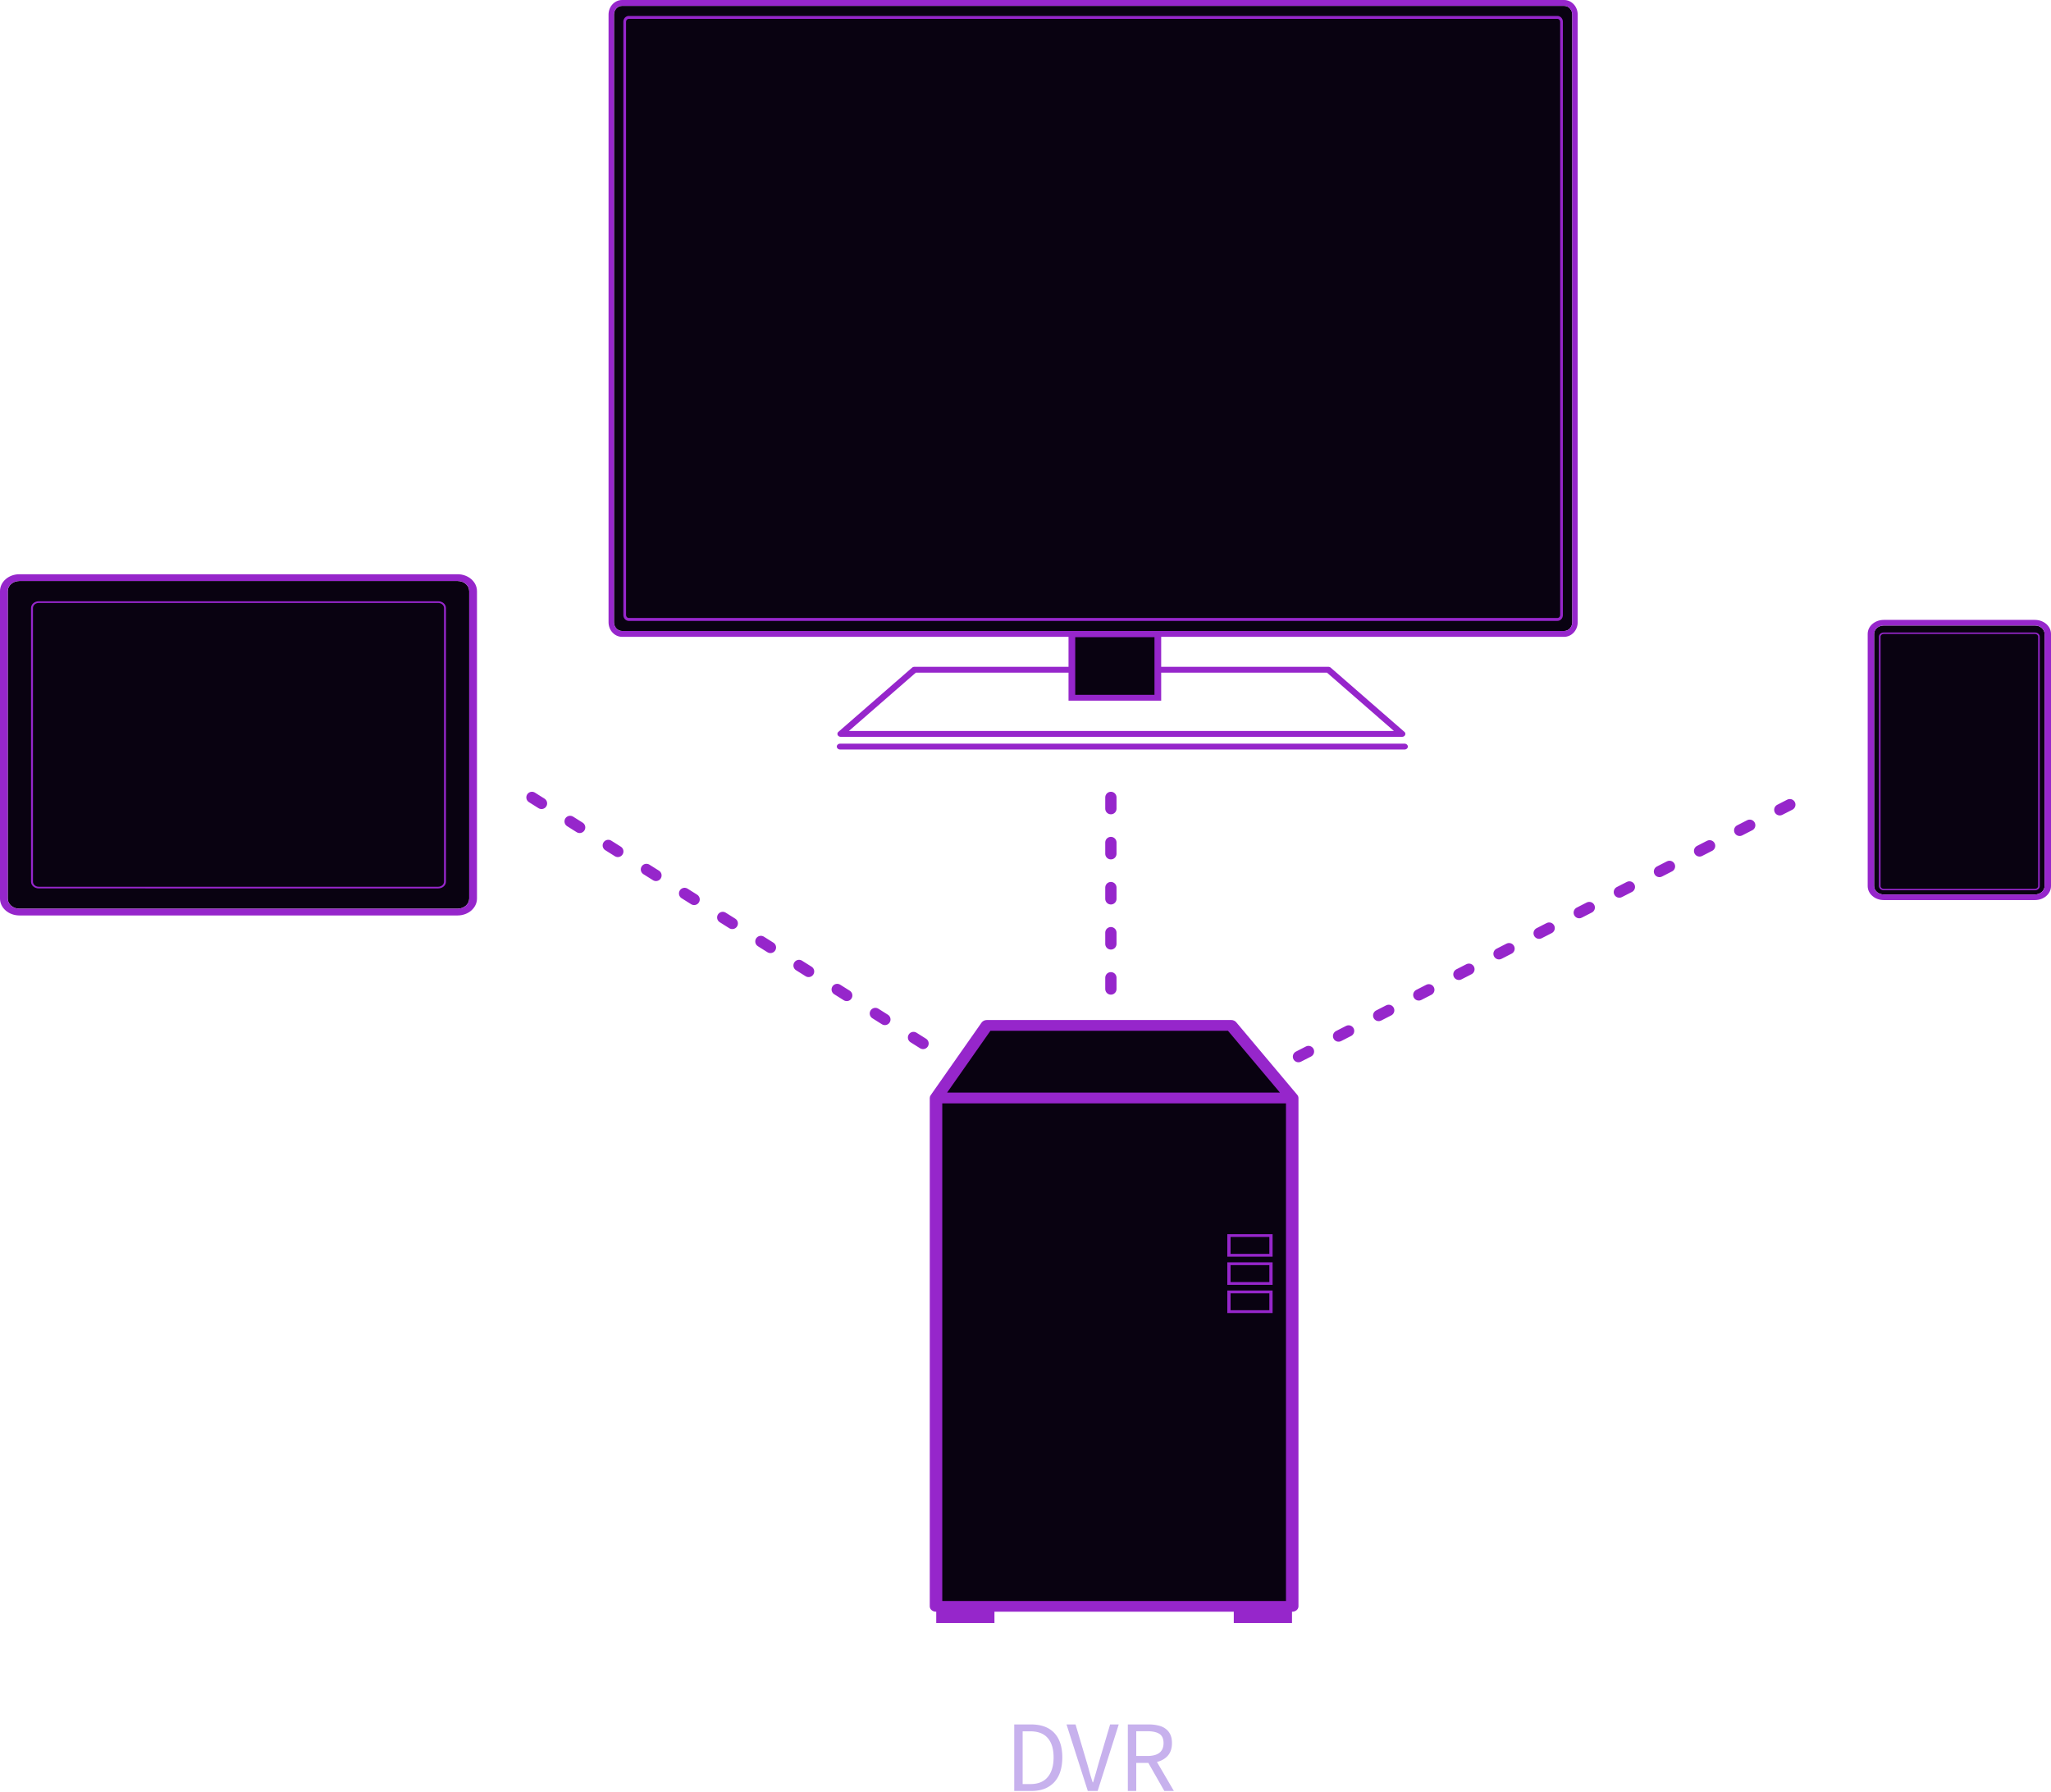 <svg width="364" height="318" fill="none" xmlns="http://www.w3.org/2000/svg"><path d="M180 317.808V306h2.952c1.824 0 3.21.504 4.158 1.512.948 1.008 1.422 2.454 1.422 4.338 0 .936-.12 1.776-.36 2.52a5.118 5.118 0 0 1-1.062 1.872 4.74 4.74 0 0 1-1.728 1.17c-.684.264-1.47.396-2.358.396H180zm1.494-1.224h1.35c1.38 0 2.412-.414 3.096-1.242.696-.828 1.044-1.992 1.044-3.492s-.348-2.646-1.044-3.438c-.684-.792-1.716-1.188-3.096-1.188h-1.35v9.36zM193.058 317.808L189.278 306h1.602l1.89 6.372c.216.708.402 1.362.558 1.962.168.6.366 1.248.594 1.944h.072c.216-.696.408-1.344.576-1.944.168-.6.354-1.254.558-1.962l1.89-6.372h1.53l-3.744 11.808h-1.746zM200.162 317.808V306h3.69c.6 0 1.152.06 1.656.18.516.108.954.294 1.314.558.372.264.66.606.864 1.026.204.42.306.936.306 1.548 0 .924-.24 1.662-.72 2.214s-1.128.93-1.944 1.134l3.006 5.148h-1.692l-2.844-4.986h-2.142v4.986h-1.494zm1.494-6.21h1.98c.924 0 1.632-.186 2.124-.558.492-.384.738-.96.738-1.728 0-.78-.246-1.326-.738-1.638-.492-.312-1.2-.468-2.124-.468h-1.98v4.392z" fill="#C7B1ED"/><path fill-rule="evenodd" clip-rule="evenodd" d="M150.656 129.711h96.727l-11.879-10.348h-72.969l-11.879 10.348zm-1.858.152l13.07-11.385a.645.645 0 0 1 .421-.152h73.462c.158 0 .309.055.421.152l13.069 11.385c.375.327.11.885-.42.885h-99.602c-.53 0-.796-.558-.421-.885zM148.513 132.481c0-.286.266-.518.595-.518h100.154c.329 0 .595.232.595.518 0 .287-.266.519-.595.519H149.108c-.329 0-.595-.232-.595-.519z" fill="#9626CB"/><path d="M277.592 1.037c.798 0 1.445.697 1.445 1.556v107.821c0 .86-.647 1.556-1.445 1.556H110.407c-.797 0-1.444-.696-1.444-1.556V2.593c0-.86.647-1.556 1.444-1.556h167.185z" fill="#090211"/><path fill-rule="evenodd" clip-rule="evenodd" d="M280 2.593v107.821c0 1.432-1.077 2.593-2.407 2.593H110.408c-1.329 0-2.407-1.161-2.407-2.593V2.593c0-1.432 1.078-2.593 2.407-2.593h167.185C278.923 0 280 1.16 280 2.593zm-.962 0c0-.86-.647-1.556-1.445-1.556H110.408c-.797 0-1.444.696-1.444 1.556v107.821c0 .859.647 1.556 1.444 1.556h167.185c.798 0 1.445-.697 1.445-1.556V2.593z" fill="#9626CB"/><path d="M111.109 3.867c0-.287.216-.519.482-.519h164.818c.266 0 .482.232.482.519V109.14c0 .287-.216.519-.482.519H111.591c-.266 0-.482-.232-.482-.519V3.867z" fill="#090211"/><path fill-rule="evenodd" clip-rule="evenodd" d="M111.591 2.83h164.818c.532 0 .963.464.963 1.037V109.14c0 .573-.431 1.038-.963 1.038H111.591c-.532 0-.963-.465-.963-1.038V3.867c0-.573.431-1.037.963-1.037zm0 .518c-.266 0-.482.232-.482.519V109.14c0 .287.216.519.482.519h164.818c.266 0 .482-.232.482-.519V3.867c0-.287-.216-.519-.482-.519H111.591z" fill="#9626CB"/><path d="M190.231 123.815v-11.267h15.255v11.267h-15.255z" fill="#090211"/><path fill-rule="evenodd" clip-rule="evenodd" d="M189.635 112.029h16.446v12.304h-16.446v-12.304zm1.191 1.037v10.23h14.065v-10.23h-14.065z" fill="#9626CB"/><path d="M332.608 112.486c0-.824.767-1.492 1.712-1.492h26.826c.946 0 1.713.668 1.713 1.492v44.747c0 .824-.767 1.492-1.713 1.492H334.32c-.945 0-1.712-.668-1.712-1.492v-44.747z" fill="#090211"/><path fill-rule="evenodd" clip-rule="evenodd" d="M334.32 110h26.826c1.576 0 2.854 1.113 2.854 2.486v44.747c0 1.373-1.278 2.486-2.854 2.486H334.32c-1.576 0-2.854-1.113-2.854-2.486v-44.747c0-1.373 1.278-2.486 2.854-2.486zm0 .994c-.946 0-1.712.668-1.712 1.492v44.747c0 .824.766 1.492 1.712 1.492h26.826c.946 0 1.712-.668 1.712-1.492v-44.747c0-.824-.766-1.492-1.712-1.492H334.32z" fill="#9626CB"/><path fill-rule="evenodd" clip-rule="evenodd" d="M334.32 112.237h26.826c.473 0 .856.334.856.746v44.25c0 .412-.383.746-.856.746H334.32c-.473 0-.856-.334-.856-.746v-44.25c0-.412.383-.746.856-.746zm0 .249c-.315 0-.571.223-.571.497v44.25c0 .275.256.497.571.497h26.826c.315 0 .571-.222.571-.497v-44.25c0-.274-.256-.497-.571-.497H334.32z" fill="#9626CB"/><path d="M81.21 103.096c1.14 0 2.064.805 2.064 1.798v54.556c0 .993-.924 1.798-2.064 1.798H3.44c-1.14 0-2.064-.805-2.064-1.798v-54.556c0-.993.924-1.798 2.065-1.798H81.21z" fill="#090211"/><path fill-rule="evenodd" clip-rule="evenodd" d="M84.651 104.894v54.556c0 1.655-1.54 2.997-3.44 2.997H3.44c-1.9 0-3.44-1.342-3.44-2.997v-54.556c0-1.655 1.54-2.997 3.44-2.997h77.77c1.9 0 3.44 1.342 3.44 2.997zm-1.376 0c0-.993-.925-1.798-2.065-1.798H3.441c-1.14 0-2.064.805-2.064 1.798v54.556c0 .993.924 1.798 2.064 1.798h77.77c1.14 0 2.064-.805 2.064-1.798v-54.556z" fill="#9626CB"/><path d="M77.77 106.693c.76 0 1.376.536 1.376 1.199v48.56c0 .662-.617 1.199-1.377 1.199H6.882c-.76 0-1.376-.537-1.376-1.199v-48.56c0-.663.616-1.199 1.376-1.199H77.77z" fill="#090211"/><path fill-rule="evenodd" clip-rule="evenodd" d="M78.801 156.452v-48.56c0-.497-.462-.9-1.032-.9H6.882c-.57 0-1.032.403-1.032.9v48.56c0 .496.462.899 1.032.899H77.77c.57 0 1.032-.403 1.032-.899zm.344-48.56c0-.663-.616-1.199-1.376-1.199H6.882c-.76 0-1.376.536-1.376 1.199v48.56c0 .662.616 1.199 1.376 1.199H77.77c.76 0 1.376-.537 1.376-1.199v-48.56z" fill="#9626CB"/><path d="M166.158 285v-90.125l9.02-12.875h43.295l10.823 12.875V285h-63.138z" fill="#090211"/><path fill-rule="evenodd" clip-rule="evenodd" d="M174.2 181.462c.201-.287.561-.462.95-.462h43.348c.356 0 .69.147.899.395l10.837 12.886c.137.163.21.359.21.56v90.204c0 .528-.496.955-1.109.955h-63.216c-.613 0-1.109-.427-1.109-.955v-90.204c0-.174.055-.344.159-.493l9.031-12.886zm1.576 1.447l-7.693 10.977h59.081l-9.232-10.977h-42.156zm52.45 12.886h-60.998v88.296h60.998v-88.296zM176.49 288h-10.332v-2h10.332v2zM229.297 288h-10.332v-2h10.332v2z" fill="#9626CB"/><path fill-rule="evenodd" clip-rule="evenodd" d="M225.279 219.5h-6.888v3h6.888v-3zm-7.462-.5v4h8.036v-4h-8.036zM225.279 224.5h-6.888v3h6.888v-3zm-7.462-.5v4h8.036v-4h-8.036zM225.279 229.5h-6.888v3h6.888v-3zm-7.462-.5v4h8.036v-4h-8.036z" fill="#9626CB"/><path d="M230.444 187.5l90.691-46.5M197.153 175.5V139M94.41 141.5l72.322 45.5" stroke="#9626CB" stroke-width="2" stroke-linecap="round" stroke-dasharray="2 6"/></svg>